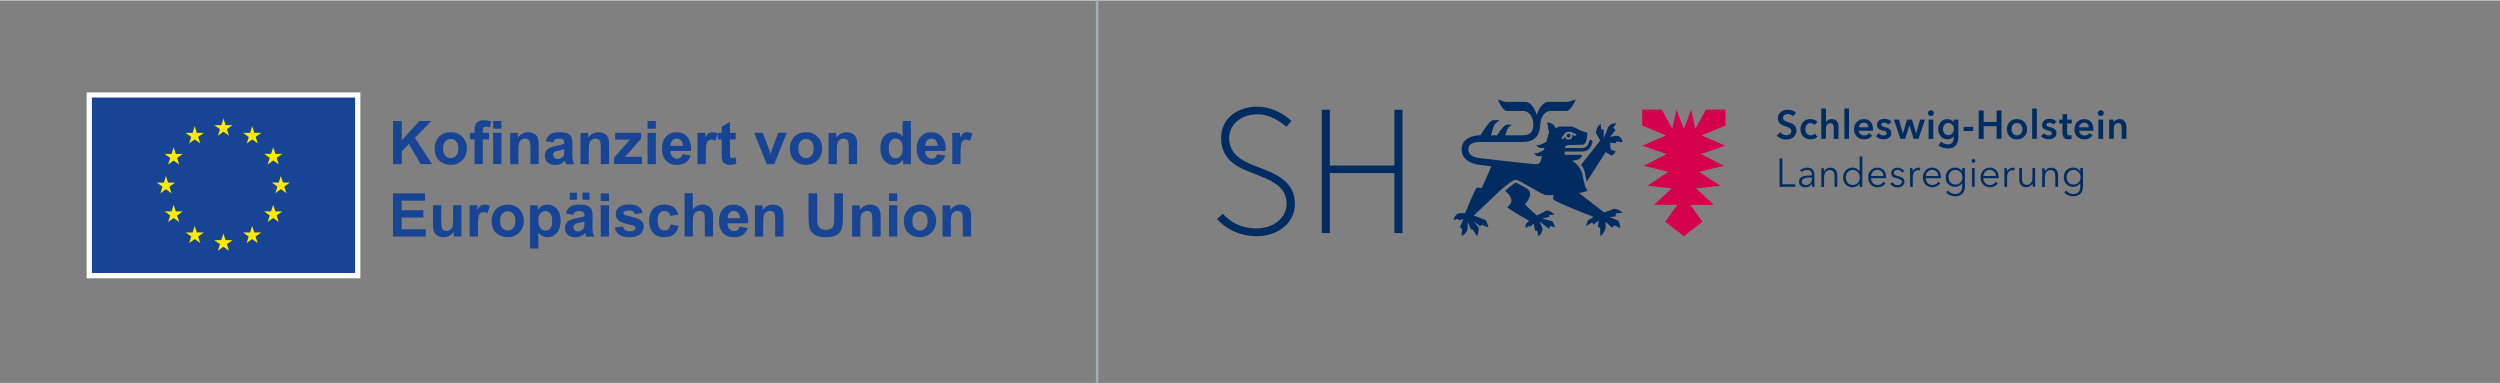 <?xml version="1.0" encoding="UTF-8"?>
<svg xmlns="http://www.w3.org/2000/svg" xmlns:xlink="http://www.w3.org/1999/xlink" id="Ebene_2" data-name="Ebene 2" viewBox="0 0 499.44 76.41" width="300" height="46">
  <rect x="0" y="0" width="499.44" height="76.41" fill="#808080" stroke="none"/>
  <defs>
    <style>
      .cls-1 {
        clip-path: url(#clippath);
      }

      .cls-2, .cls-3, .cls-4, .cls-5, .cls-6, .cls-7 {
        stroke-width: 0px;
      }

      .cls-2, .cls-8 {
        fill: none;
      }

      .cls-3 {
        fill: #174494;
      }

      .cls-4 {
        fill: #d5024b;
      }

      .cls-5 {
        fill: #fff;
      }

      .cls-6 {
        fill: #ffeb00;
      }

      .cls-7 {
        fill: #002c62;
      }

      .cls-8 {
        stroke: #a5adb6;
        stroke-miterlimit: 10;
        stroke-width: .5px;
      }
    </style>
    <clipPath id="clippath">
      <rect class="cls-2" x="-122.85" y="5.72" width="547.66" height="66.36"/>
    </clipPath>
  </defs>
  <g>
    <polygon class="cls-5" points="17.31 55.51 71.99 55.51 71.99 18.38 17.31 18.38 17.31 55.51"/>
    <polygon class="cls-3" points="18.36 54.45 70.94 54.45 70.94 19.4 18.36 19.4 18.36 54.45"/>
    <polyline class="cls-6" points="43.53 27.03 44.64 26.22 45.75 27.03 45.32 25.72 46.45 24.91 45.06 24.91 44.64 23.59 44.21 24.91 42.82 24.91 43.95 25.72 43.53 27.03"/>
    <polyline class="cls-6" points="37.78 28.57 38.89 27.77 40 28.57 39.58 27.27 40.71 26.46 39.32 26.46 38.89 25.13 38.47 26.46 37.08 26.46 38.21 27.27 37.78 28.57"/>
    <polyline class="cls-6" points="34.69 29.34 34.27 30.67 32.88 30.67 34.01 31.48 33.58 32.79 34.69 31.98 35.8 32.79 35.38 31.48 36.51 30.67 35.12 30.67 34.69 29.34"/>
    <polyline class="cls-6" points="33.15 37.71 34.26 38.52 33.84 37.21 34.97 36.4 33.58 36.4 33.15 35.07 32.73 36.4 31.34 36.4 32.47 37.21 32.04 38.52 33.15 37.71"/>
    <polyline class="cls-6" points="35.12 42.15 34.69 40.83 34.27 42.15 32.88 42.15 34.01 42.96 33.58 44.27 34.69 43.46 35.8 44.27 35.38 42.96 36.51 42.15 35.12 42.15"/>
    <polyline class="cls-6" points="39.33 46.36 38.9 45.04 38.48 46.36 37.09 46.36 38.21 47.17 37.79 48.48 38.9 47.67 40.01 48.48 39.59 47.17 40.72 46.36 39.33 46.36"/>
    <polyline class="cls-6" points="45.06 47.89 44.64 46.56 44.21 47.89 42.82 47.89 43.95 48.7 43.53 50.01 44.64 49.2 45.75 50.01 45.32 48.7 46.45 47.89 45.06 47.89"/>
    <polyline class="cls-6" points="50.8 46.36 50.37 45.04 49.95 46.36 48.56 46.36 49.68 47.17 49.26 48.48 50.37 47.67 51.48 48.48 51.06 47.17 52.18 46.36 50.8 46.36"/>
    <polyline class="cls-6" points="55.01 42.15 54.58 40.83 54.15 42.15 52.77 42.15 53.89 42.96 53.47 44.27 54.58 43.46 55.69 44.27 55.27 42.96 56.39 42.15 55.01 42.15"/>
    <polyline class="cls-6" points="57.92 36.38 56.53 36.38 56.1 35.06 55.68 36.39 54.29 36.38 55.42 37.19 55 38.5 56.1 37.69 57.21 38.5 56.79 37.19 57.92 36.38"/>
    <polyline class="cls-6" points="53.47 32.77 54.58 31.96 55.69 32.77 55.27 31.46 56.39 30.65 55.01 30.65 54.58 29.32 54.15 30.65 52.77 30.65 53.89 31.46 53.47 32.77"/>
    <polyline class="cls-6" points="50.39 25.13 49.96 26.46 48.57 26.46 49.7 27.27 49.28 28.58 50.39 27.77 51.5 28.58 51.08 27.27 52.2 26.46 50.81 26.46 50.39 25.13"/>
    <polygon class="cls-3" points="78.53 32.71 78.53 24.09 80.27 24.09 80.27 27.92 83.79 24.09 86.14 24.09 82.89 27.45 86.31 32.71 84.06 32.71 81.69 28.66 80.27 30.11 80.27 32.71 78.53 32.71"/>
    <path class="cls-3" d="M88.51,29.59c0,.62.15,1.09.44,1.42s.66.49,1.09.49.79-.16,1.09-.49c.29-.33.44-.81.44-1.44s-.15-1.08-.44-1.41-.65-.49-1.09-.49-.79.16-1.09.49c-.29.33-.44.81-.44,1.43h0ZM86.82,29.5c0-.55.14-1.08.41-1.59.27-.51.65-.91,1.15-1.18s1.05-.41,1.66-.41c.95,0,1.72.31,2.32.92s.91,1.39.91,2.33-.31,1.73-.92,2.35-1.38.93-2.3.93c-.57,0-1.12-.13-1.64-.39s-.92-.64-1.19-1.14c-.27-.49-.4-1.1-.4-1.82h0Z"/>
    <path class="cls-3" d="M98.52,32.71v-6.25h1.65v6.25h-1.65ZM98.52,25.62v-1.53h1.65v1.53h-1.65ZM93.88,26.46h.92v-.47c0-.53.06-.92.17-1.18s.32-.47.62-.63.68-.24,1.14-.24.93.07,1.38.21l-.22,1.15c-.26-.06-.52-.09-.76-.09s-.41.06-.52.17c-.1.11-.16.33-.16.64v.44h1.24v1.3h-1.24v4.95h-1.65v-4.95h-.92v-1.3h0Z"/>
    <path class="cls-3" d="M107.61,32.71h-1.65v-3.19c0-.67-.04-1.11-.11-1.31-.07-.2-.19-.35-.34-.46-.16-.11-.35-.16-.57-.16-.29,0-.54.08-.77.24-.23.16-.38.37-.47.62-.08.26-.13.74-.13,1.44v2.83h-1.65v-6.25h1.54v.92c.55-.71,1.23-1.06,2.06-1.06.36,0,.7.07,1,.2.3.13.53.3.69.5.15.2.26.44.32.69.06.26.09.63.09,1.11v3.88h-.01Z"/>
    <path class="cls-3" d="M112.73,29.71c-.21.07-.55.15-1.01.25s-.76.19-.9.29c-.22.15-.32.35-.32.58s.09.43.26.6c.17.17.39.25.66.25.3,0,.58-.1.85-.29.2-.15.33-.33.39-.55.04-.14.06-.41.06-.81v-.32h.01ZM110.52,28.37l-1.5-.27c.17-.6.46-1.05.87-1.34s1.02-.44,1.84-.44c.74,0,1.29.09,1.65.26s.61.4.76.67.22.76.22,1.48l-.02,1.93c0,.55.03.95.08,1.22.05.26.15.54.3.84h-1.64c-.04-.11-.1-.27-.16-.49-.03-.1-.05-.16-.06-.19-.28.27-.58.48-.91.62-.32.14-.66.21-1.03.21-.64,0-1.15-.17-1.52-.52-.37-.35-.56-.79-.56-1.32,0-.35.08-.67.25-.94.17-.28.41-.49.71-.64.3-.15.74-.28,1.32-.39.77-.15,1.31-.28,1.61-.41v-.16c0-.32-.08-.54-.24-.68-.16-.14-.45-.2-.89-.2-.29,0-.52.06-.69.17-.16.1-.29.3-.39.59h0Z"/>
    <path class="cls-3" d="M121.67,32.71h-1.65v-3.19c0-.67-.04-1.11-.11-1.31-.07-.2-.19-.35-.34-.46-.16-.11-.35-.16-.57-.16-.29,0-.54.08-.77.24-.23.16-.38.37-.47.62-.08.26-.13.74-.13,1.44v2.83h-1.65v-6.25h1.54v.92c.55-.71,1.23-1.06,2.06-1.06.36,0,.7.07,1,.2.3.13.53.3.69.5.15.2.26.44.32.69.06.26.09.63.09,1.11v3.88h-.01Z"/>
    <path class="cls-3" d="M122.68,32.71v-1.29l2.34-2.69c.38-.44.67-.75.85-.94-.19.01-.45.02-.76.02h-2.21s0-1.36,0-1.36h5.17v1.17l-2.39,2.75-.84.91c.46-.03.74-.04.85-.04h2.56v1.45h-5.57v.02Z"/>
    <path class="cls-3" d="M129.37,32.71v-6.25h1.65v6.25h-1.65ZM129.37,25.62v-1.53h1.65v1.53h-1.65Z"/>
    <path class="cls-3" d="M136.43,29.05c0-.48-.14-.84-.37-1.09-.24-.25-.52-.37-.86-.37-.36,0-.66.13-.89.39-.24.26-.35.62-.35,1.07h2.47ZM136.34,30.72l1.65.28c-.21.6-.55,1.06-1,1.38-.46.32-1.03.47-1.72.47-1.09,0-1.89-.36-2.41-1.06-.41-.57-.62-1.29-.62-2.15,0-1.04.27-1.85.81-2.43.54-.59,1.23-.88,2.05-.88.93,0,1.66.31,2.2.92s.79,1.55.77,2.82h-4.14c0,.49.15.87.4,1.14.26.27.57.41.95.41.26,0,.48-.07.65-.21.18-.14.32-.37.41-.69h0Z"/>
    <path class="cls-3" d="M141,32.71h-1.65v-6.25h1.54v.89c.26-.42.5-.7.71-.83s.45-.2.72-.2c.38,0,.74.1,1.09.31l-.51,1.44c-.28-.18-.54-.27-.78-.27s-.43.06-.59.19c-.16.13-.29.36-.38.69-.09.33-.14,1.03-.14,2.09v1.94h-.01Z"/>
    <path class="cls-3" d="M146.98,26.46v1.32h-1.13v2.52c0,.51,0,.81.03.89s.07.15.15.21c.08.06.17.08.28.08.15,0,.37-.05.66-.16l.14,1.28c-.38.16-.82.25-1.31.25-.3,0-.57-.05-.81-.15-.24-.1-.41-.23-.53-.39-.11-.16-.19-.37-.23-.64-.04-.19-.05-.58-.05-1.17v-2.72h-.76v-1.32h.76v-1.24l1.66-.96v2.21h1.14Z"/>
    <path class="cls-3" d="M153.19,32.71l-2.52-6.25h1.74l1.18,3.19.34,1.06c.09-.27.15-.45.17-.54.06-.18.11-.35.18-.53l1.19-3.19h1.7l-2.48,6.25h-1.5Z"/>
    <path class="cls-3" d="M159.49,29.59c0,.62.15,1.09.44,1.42.29.33.66.49,1.09.49s.79-.16,1.09-.49c.29-.33.44-.81.44-1.44s-.15-1.08-.44-1.41c-.29-.33-.65-.49-1.09-.49s-.79.16-1.09.49-.44.81-.44,1.43h0ZM157.79,29.5c0-.55.14-1.08.41-1.59s.65-.91,1.15-1.18,1.05-.41,1.66-.41c.95,0,1.72.31,2.32.92s.91,1.39.91,2.33-.31,1.73-.92,2.35-1.38.93-2.3.93c-.57,0-1.12-.13-1.64-.39s-.92-.64-1.19-1.14c-.26-.49-.4-1.1-.4-1.82h0Z"/>
    <path class="cls-3" d="M171.22,32.71h-1.65v-3.19c0-.67-.04-1.11-.11-1.31-.07-.2-.19-.35-.34-.46-.16-.11-.35-.16-.57-.16-.29,0-.54.08-.77.24-.23.16-.38.37-.47.62-.08.26-.13.74-.13,1.44v2.83h-1.65v-6.25h1.54v.92c.55-.71,1.23-1.06,2.06-1.06.36,0,.7.07,1,.2.3.13.53.3.69.5.15.2.26.44.32.69.06.26.09.63.09,1.11v3.88h0Z"/>
    <path class="cls-3" d="M177.56,29.45c0,.67.09,1.15.28,1.45.27.43.64.65,1.12.65.38,0,.7-.16.97-.49.27-.32.4-.81.4-1.45,0-.72-.13-1.23-.39-1.55s-.59-.47-.99-.47-.72.16-.99.47c-.27.31-.4.77-.4,1.39h0ZM181.97,32.71h-1.54v-.92c-.26.36-.56.62-.9.8-.35.17-.7.26-1.05.26-.72,0-1.33-.29-1.84-.87s-.77-1.39-.77-2.42.25-1.86.75-2.42c.5-.55,1.13-.83,1.89-.83.7,0,1.3.29,1.81.87v-3.11h1.65v8.64h0Z"/>
    <path class="cls-3" d="M187.32,29.05c0-.48-.14-.84-.37-1.09-.24-.25-.52-.37-.86-.37-.36,0-.66.13-.89.39-.24.26-.35.62-.35,1.07h2.47ZM187.22,30.72l1.65.28c-.21.6-.55,1.06-1,1.38-.46.32-1.03.47-1.72.47-1.09,0-1.89-.36-2.41-1.06-.41-.57-.62-1.29-.62-2.15,0-1.04.27-1.85.81-2.43.54-.59,1.23-.88,2.05-.88.93,0,1.66.31,2.2.92s.79,1.55.77,2.82h-4.14c0,.49.15.87.4,1.14.26.27.57.41.95.41.26,0,.48-.07.65-.21.19-.14.32-.37.41-.69h0Z"/>
    <path class="cls-3" d="M191.89,32.71h-1.65v-6.25h1.54v.89c.26-.42.5-.7.71-.83s.45-.2.71-.2c.38,0,.74.1,1.09.31l-.51,1.44c-.28-.18-.54-.27-.78-.27s-.43.06-.59.19c-.16.13-.29.36-.38.69-.09.33-.14,1.03-.14,2.09v1.94h0Z"/>
    <polygon class="cls-3" points="78.51 47.17 78.51 38.55 84.91 38.55 84.91 40.01 80.25 40.01 80.25 41.92 84.58 41.92 84.58 43.37 80.25 43.37 80.25 45.72 85.07 45.72 85.07 47.17 78.51 47.17"/>
    <path class="cls-3" d="M90.65,47.17v-.94c-.23.33-.53.6-.9.79-.37.19-.76.29-1.17.29s-.8-.09-1.13-.28c-.33-.18-.57-.44-.72-.78-.15-.33-.22-.79-.22-1.38v-3.95h1.65v2.87c0,.88.03,1.42.09,1.62s.17.36.33.47c.16.12.36.17.61.17.28,0,.54-.08.76-.23.22-.15.38-.35.46-.58.08-.23.12-.79.12-1.69v-2.64h1.65v6.25h-1.53Z"/>
    <path class="cls-3" d="M95.48,47.17h-1.65v-6.25h1.54v.89c.26-.42.5-.7.71-.83s.45-.2.71-.2c.38,0,.74.1,1.09.31l-.51,1.44c-.28-.18-.54-.27-.78-.27s-.43.06-.59.19c-.16.13-.29.36-.38.69-.09.33-.14,1.03-.14,2.09v1.94h0Z"/>
    <path class="cls-3" d="M99.9,44.05c0,.62.15,1.09.44,1.42.29.33.66.49,1.09.49s.79-.16,1.09-.49c.29-.33.44-.81.44-1.44s-.15-1.08-.44-1.41c-.29-.33-.65-.49-1.09-.49s-.79.16-1.09.49c-.29.33-.44.81-.44,1.43h0ZM98.2,43.96c0-.55.14-1.08.41-1.59.27-.51.65-.91,1.15-1.18s1.05-.41,1.66-.41c.95,0,1.72.31,2.32.92.6.61.91,1.39.91,2.33s-.31,1.73-.92,2.35-1.38.93-2.3.93c-.57,0-1.12-.13-1.64-.39s-.92-.64-1.19-1.14c-.26-.49-.4-1.1-.4-1.82h0Z"/>
    <path class="cls-3" d="M107.54,43.94c0,.7.14,1.22.42,1.56s.62.5,1.02.5.7-.15.96-.46c.25-.31.38-.81.38-1.52,0-.66-.13-1.14-.39-1.46s-.59-.48-.98-.48-.74.16-1.01.47c-.27.32-.4.78-.4,1.39h0ZM105.9,40.92h1.54v.92c.2-.31.47-.57.81-.76.34-.2.72-.29,1.14-.29.73,0,1.34.28,1.85.85s.76,1.36.76,2.38-.26,1.85-.77,2.43c-.51.58-1.13.87-1.85.87-.35,0-.66-.07-.94-.21s-.58-.37-.89-.71v3.15h-1.65v-8.63h0Z"/>
    <path class="cls-3" d="M116.36,39.82v-1.42h1.42v1.42h-1.42ZM116.76,44.17c-.21.07-.55.15-1.01.25s-.76.19-.9.29c-.22.15-.32.35-.32.58s.09.43.26.6c.17.17.39.25.66.25.3,0,.58-.1.85-.29.2-.15.33-.33.39-.55.04-.14.06-.41.06-.81v-.32h.01ZM113.83,39.82v-1.42h1.42v1.42h-1.42ZM114.54,42.83l-1.5-.27c.17-.6.46-1.05.87-1.34s1.02-.44,1.84-.44c.74,0,1.29.09,1.65.26s.61.4.76.67c.15.27.22.76.22,1.48l-.02,1.93c0,.55.03.95.08,1.22.05.26.15.54.3.84h-1.64c-.04-.11-.1-.27-.16-.49-.03-.1-.05-.16-.06-.19-.28.27-.58.48-.91.62-.32.14-.66.21-1.03.21-.64,0-1.15-.17-1.52-.52-.37-.35-.56-.79-.56-1.32,0-.35.08-.67.25-.94.17-.28.41-.49.71-.64s.74-.28,1.32-.39c.77-.14,1.31-.28,1.61-.41v-.16c0-.32-.08-.54-.24-.68-.16-.14-.45-.2-.89-.2-.29,0-.52.06-.69.17-.15.1-.28.3-.39.59h0Z"/>
    <path class="cls-3" d="M120.01,47.17v-6.25h1.65v6.25h-1.65ZM120.01,40.08v-1.53h1.65v1.53h-1.65Z"/>
    <path class="cls-3" d="M122.78,45.39l1.66-.25c.07.32.21.57.43.73.22.17.52.25.91.25.43,0,.75-.08.96-.24.15-.11.22-.26.22-.44,0-.13-.04-.23-.12-.31s-.27-.15-.55-.22c-1.33-.29-2.18-.56-2.54-.81-.49-.34-.74-.81-.74-1.41,0-.54.21-1,.64-1.37s1.09-.55,1.99-.55,1.49.14,1.91.42c.42.28.7.69.86,1.24l-1.56.29c-.07-.24-.19-.43-.38-.56-.19-.13-.45-.19-.8-.19-.44,0-.75.06-.94.18-.13.09-.19.2-.19.34,0,.12.05.22.16.3.15.11.66.26,1.54.46s1.5.45,1.84.74c.35.29.52.7.52,1.23,0,.57-.24,1.06-.72,1.48-.48.41-1.19.62-2.12.62-.85,0-1.53-.17-2.02-.52-.49-.35-.81-.82-.96-1.41h0Z"/>
    <path class="cls-3" d="M135.51,42.77l-1.63.29c-.06-.33-.18-.57-.37-.74-.19-.16-.45-.25-.76-.25-.41,0-.74.14-.99.43-.25.28-.37.76-.37,1.43,0,.74.12,1.26.37,1.57s.58.46,1,.46c.31,0,.57-.09.77-.27s.34-.49.42-.92l1.62.28c-.17.75-.49,1.31-.97,1.69-.48.38-1.12.57-1.92.57-.91,0-1.64-.29-2.19-.87-.54-.58-.81-1.37-.81-2.39s.27-1.83.82-2.41c.55-.57,1.28-.86,2.21-.86.76,0,1.37.16,1.82.49.46.33.78.83.98,1.5h0Z"/>
    <path class="cls-3" d="M138.41,38.55v3.17c.53-.62,1.17-.94,1.91-.94.38,0,.72.07,1.03.21s.54.32.69.54c.15.22.26.46.32.73.06.27.09.68.09,1.24v3.67h-1.65v-3.3c0-.66-.03-1.07-.09-1.25s-.17-.32-.33-.42-.36-.16-.6-.16c-.27,0-.52.07-.74.2s-.37.33-.47.6c-.1.27-.15.67-.15,1.19v3.13h-1.65v-8.63h1.64v.02Z"/>
    <path class="cls-3" d="M147.84,43.51c0-.48-.14-.84-.37-1.09-.24-.25-.52-.37-.86-.37-.36,0-.66.13-.89.39-.24.26-.35.62-.35,1.07h2.47ZM147.74,45.18l1.65.28c-.21.6-.55,1.06-1,1.38-.46.32-1.03.47-1.72.47-1.09,0-1.89-.36-2.41-1.06-.41-.57-.62-1.29-.62-2.15,0-1.04.27-1.85.81-2.43.54-.59,1.23-.88,2.05-.88.93,0,1.66.31,2.2.92.54.61.79,1.55.77,2.82h-4.14c0,.49.15.87.4,1.14s.57.41.95.41c.26,0,.48-.07.65-.21.19-.14.32-.37.41-.69h0Z"/>
    <path class="cls-3" d="M156.51,47.17h-1.65v-3.19c0-.67-.04-1.11-.11-1.31s-.19-.35-.34-.46c-.16-.11-.35-.16-.57-.16-.29,0-.54.08-.77.24-.23.16-.38.37-.47.62-.08.26-.13.74-.13,1.44v2.83h-1.65v-6.25h1.54v.92c.55-.71,1.23-1.06,2.06-1.06.36,0,.7.07,1,.2s.53.3.69.5c.15.2.26.44.32.69.06.26.09.63.09,1.11v3.88h0Z"/>
    <path class="cls-3" d="M161.53,38.55h1.74v4.67c0,.74.02,1.22.06,1.44.07.35.25.64.53.85s.66.32,1.15.32.87-.1,1.12-.3.4-.45.45-.74.08-.78.08-1.47v-4.77h1.74v4.53c0,1.04-.05,1.77-.14,2.19-.09.43-.27.79-.52,1.08s-.59.53-1.02.7c-.42.17-.98.26-1.66.26-.82,0-1.45-.1-1.87-.29-.43-.19-.76-.44-1.01-.74-.25-.3-.41-.62-.49-.96-.11-.49-.17-1.22-.17-2.19v-4.58h.01Z"/>
    <path class="cls-3" d="M175.92,47.17h-1.65v-3.19c0-.67-.04-1.11-.11-1.31s-.19-.35-.34-.46c-.16-.11-.35-.16-.57-.16-.29,0-.54.08-.77.24-.23.16-.38.37-.47.62-.08.26-.13.74-.13,1.44v2.83h-1.65v-6.25h1.54v.92c.55-.71,1.23-1.06,2.06-1.06.36,0,.7.07,1,.2s.53.3.69.5c.15.2.26.44.32.69.06.26.09.63.09,1.11v3.88h0Z"/>
    <path class="cls-3" d="M177.6,47.17v-6.25h1.65v6.25h-1.65ZM177.6,40.08v-1.53h1.65v1.53h-1.65Z"/>
    <path class="cls-3" d="M182.26,44.05c0,.62.15,1.09.44,1.42.29.33.66.49,1.09.49s.79-.16,1.09-.49c.29-.33.44-.81.44-1.44s-.15-1.08-.44-1.41c-.29-.33-.65-.49-1.09-.49s-.79.16-1.09.49-.44.81-.44,1.43h0ZM180.56,43.96c0-.55.14-1.08.41-1.59s.65-.91,1.15-1.18,1.05-.41,1.66-.41c.95,0,1.72.31,2.32.92.6.61.91,1.39.91,2.33s-.3,1.73-.92,2.35c-.61.62-1.38.93-2.3.93-.57,0-1.12-.13-1.64-.39s-.92-.64-1.19-1.14c-.26-.49-.4-1.1-.4-1.82h0Z"/>
    <path class="cls-3" d="M193.99,47.17h-1.65v-3.19c0-.67-.04-1.11-.11-1.31s-.19-.35-.34-.46c-.16-.11-.35-.16-.57-.16-.29,0-.54.08-.77.24-.23.16-.38.37-.47.62-.08.26-.13.74-.13,1.44v2.83h-1.65v-6.25h1.54v.92c.55-.71,1.23-1.06,2.06-1.06.36,0,.7.07,1,.2s.53.3.69.5c.15.2.26.44.32.69.06.26.09.63.09,1.11v3.88h0Z"/>
  </g>
  <line class="cls-8" x1="219.18" y1="0" x2="219.18" y2="76.41"/>
  <g class="cls-1">
    <polygon class="cls-4" points="344.71 21.81 340.79 21.81 338.69 25.65 337.86 21.81 336.39 25.65 334.91 21.81 334.08 25.65 331.99 21.81 328.07 21.81 328.06 25 332.83 26.96 328.1 29.02 332.96 30.69 328.4 33.04 333.32 34.25 329.11 37.01 333.95 37.55 330.42 40.84 335.1 40.84 332.66 44.21 336.39 47.11 340.11 44.21 337.67 40.84 342.36 40.84 338.83 37.55 343.67 37.01 339.45 34.25 344.37 33.04 339.81 30.69 344.66 29.02 339.94 26.96 344.73 25 344.71 21.81"/>
    <path class="cls-7" d="M310.03,44.07l-1.99-.49,1.51-.35-.08-.38,1.04-.03s-.68-.9-1.54-.84l-1.92.98c-.25-.11-2.43-2.22-2.43-2.22,0,0,1.73-1.69.77-2.87-.24-.3-2.36-1.45-2.6-1.45s-2.13,1.62-2.13,1.62c.72.55,1.37,1.39,1.28,2.14-.06.5-.79,1.07-.79,1.07-.11.32,4.35,2.77,4.35,2.77l-.47.44c-.44.47-.2,1.04-.2,1.04l.63-.49.16.2.77-.6.3,1.43.44-.05.14,1.09c.84-.27.88-1.5.88-1.5l-.57-1.4,1.88,1.43.24-.55.96.3s-.22-.87-.65-1.36"/>
    <path class="cls-7" d="M323.03,27.04l-1.4.19,1.13-1.34-.47-.47.63-.88s-1.09-.11-1.61.71l-.93,2.27v-1.75h-.49l-.11-1.09s-.85.39-.95,1.78l.85,1.53-3.8,4.84h0c.58.8.72,1.45.8,1.84v.09l.33,1.42,3.77-5.89,1.07.68c.61-.03.9-.82.9-.82l-.95-.35-.16-1.36,1.1.08.2-.35,1.2.17c-.11-.95-.65-1.2-1.15-1.32"/>
    <path class="cls-7" d="M323.26,43.98l-1.73-.72,1.17-.09s.16-.54.16-.61l1.32-.14s-.96-.87-1.75-.79l-1.97.74-5-3.89s1.1-.19,1.73-.47c0,0-.54-.63-.68-1.47l-.35-1.58c-.09-.36-.17-.95-.72-1.69-.08-.14-.61-.68-.61-.68l-.72-.57.82-.11c1.09-.24,1.13-1.07,1.13-1.07h-3.48v-.65h3.47c.6,0,1.07-.19,1.42-.55.6-.61.68-1.4.68-1.43,0-.19-.16-.35-.35-.35s-.33.16-.33.36c0,0-.11.54-.5.93-.22.22-.54.33-.93.33h-3.45c.02-.09.02-.05.05-.11.11-.36.52-.5.93-.5.77,0,1.61,0,2.63-.05.47,0,.71-.77.71-.77,0,0,.22-1.23.22-1.42s-.08-.22-.28-.28c-.22-.06-1.09-.28-1.54-.58-.47-.28-1.15-.58-1.54-.58h-2.11c-.33,0-.87.39-.87.39,0,0-.24-.77-.82-.98l-.87-.3.35,2.08-.54,1.88s-1.02.55-1.4.63h-.63l.47.46c.17.16.69.16,1.21.11l-.13.41s-.98.58-1.36.66l-.65-.03.49.49c.16.16.66.16,1.17.11l-.25.85s-.08.77-.99.77c-.82,0-11.13-1.21-11.13-1.21-.74-.06-2.36-.33-2.36-1.72,0-1.31,1.28-1.51,2.46-1.51h8.4c2.29,0,3.4-1.18,3.5-3.47.09-1.94,1.24-2.73,1.95-2.73h3.48c.99-.46,1.65-2.3,1.65-2.3,0,0-.76.27-1.53.49h-4c-.85,0-1.83,1.2-2.25,2.6h0c-.43-1.39-1.29-2.6-2.25-2.6h-3.99c-.79-.22-1.53-.49-1.53-.49,0,0,.66,1.84,1.65,2.3h3.48c.74,0,1.95.77,1.95,2.73,0,1.5-.69,2.14-2.11,2.14h-3.47c.11-.41.36-1.21.58-1.54l.74-.6h-1.02c-.57,0-1.58,1.59-1.95,2.14h-1.23c.14-.54.5-1.86.79-2.28l.96-.74h-1.32c-.71,0-2.08,2.35-2.54,3.01-1.23,0-3.75.44-3.75,2.84,0,1.92,1.76,2.85,3.56,3.07.06,0,2.4.3,2.4.3l-1.94,4.32s-.84-.13-1.02-.03c-.27.13-2.3,5.04-2.3,5.04l-1.36.05c-.22.09-.69.58-.8.79-.14.3-.14.58-.14.58l.77-.27.35.3.84-.25-.69,1.59.44.46-.14,1.29c.69-.06,1.21-1.17,1.21-1.17l.06-1.62.6,1.5q.09,0,.39.03l.77,1.28s.24-.19.32-.5c.06-.24.08-1.15.08-1.15-.25-.3-1.07-1.28-1.07-1.28l1.39.99s.24-.22.27-.28l1.37.54s-.28-1.23-.65-1.51l-2.29-.88,5.37-5.07c1.26-1.09,2.41-2,2.98-2.08.6-.08,5.15,2.93,5.97,3.06.61.09,1.61-.02,1.61-.02,0,0-.13.72-.03.88.25.52,8.05,3.51,8.05,3.51l-.98.58c-.33.22-.54,1.23-.54,1.23l1.24-.69.28.39,1.01-.8-.16,1.36.46.06.03,1.69c.65-.27,1.04-1.58,1.04-1.58v-1.28l1.29,1.18.49-.46,1.15.55s-.05-1.17-.47-1.54M312.09,27.64c-.09-.06-.13-.17-.06-.28.2-.32.72-1.07,1.1-1.13.09,0,.19-.03.28-.03.38,0,.69.14,1.01.3l.36.17c.11.05.14.17.09.28-.05.09-.17.14-.28.09l-.36-.17s-.08-.03-.11-.06c.02.06.03.14.03.2,0,.43-.35.79-.77.79-.36,0-.66-.24-.74-.58-.09.13-.17.24-.25.35-.05.09-.19.13-.28.06"/>
    <path class="cls-7" d="M313.37,27.4c.22,0,.39-.17.39-.39s-.17-.39-.39-.39-.39.17-.39.39.17.39.39.39"/>
    <path class="cls-7" d="M243.12,43.68c1.88,2.02,4.38,3.34,7.8,3.42,3.67.08,7.77-2.13,7.77-6.48s-3.58-5.89-7.08-7.23c-2.24-.85-6.05-2.05-6.05-5.88,0-2.88,2.57-4.82,5.85-4.76,1.89.05,3.77.96,5.59,2.47l1.01-1.15c-2.22-1.95-4.51-2.79-6.63-2.84-4.1-.09-7.44,2.32-7.44,6.27,0,4.84,4.21,6.16,6.82,7.2,3.03,1.2,6.27,2.36,6.27,5.91,0,2.87-2.66,5.03-6.29,4.93-2.58-.08-4.6-.95-6.46-2.92l-1.15,1.06-.02-.02Z"/>
    <polygon class="cls-7" points="278.57 46.48 280.18 46.48 280.18 21.84 278.57 21.84 278.57 32.98 265.67 32.98 265.67 21.84 264.06 21.84 264.06 46.48 265.67 46.48 265.67 34.49 278.57 34.49 278.57 46.48"/>
    <path class="cls-7" d="M358.2,23.18c-.2-.28-.63-.49-1.01-.49-.46,0-.98.22-.98.77,0,.52.43.68,1.06.87.71.22,1.61.55,1.61,1.65,0,1.21-.93,1.81-2.02,1.81-.72,0-1.47-.28-1.89-.8l.69-.68c.27.38.77.63,1.21.63s.99-.24.99-.84-.58-.76-1.28-.98c-.68-.22-1.4-.55-1.4-1.61,0-1.15,1.02-1.67,2.02-1.67.55,0,1.18.2,1.61.61l-.65.72.03-.02Z"/>
    <path class="cls-7" d="M362.46,24.88c-.14-.22-.47-.38-.77-.38-.68,0-1.02.63-1.02,1.23s.35,1.23,1.06,1.23c.28,0,.61-.13.79-.35l.58.61c-.32.35-.82.54-1.39.54-1.1,0-2.03-.76-2.03-2.03s.9-2.03,2-2.03c.55,0,1.12.22,1.42.6l-.65.57.02.02Z"/>
    <path class="cls-7" d="M367.28,25.26v2.4h-.93v-2.11c0-.46-.09-1.02-.69-1.02s-.88.52-.88,1.02v2.1h-.93v-6.05h.93v2.74h.02c.14-.32.57-.65,1.12-.65.98,0,1.39.77,1.39,1.54"/>
    <rect class="cls-7" x="368.46" y="21.6" width=".93" height="6.05"/>
    <path class="cls-7" d="M374.18,26.03h-2.85c.03.55.52.95,1.07.95.47,0,.77-.19.99-.49l.63.5c-.36.52-.9.77-1.61.77-1.15,0-2.02-.76-2.02-2s.85-2.05,1.99-2.05c1.04,0,1.81.69,1.81,2.08v.25M373.27,25.35c0-.49-.27-.93-.88-.93-.55,0-.99.39-1.04.93h1.92Z"/>
    <path class="cls-7" d="M377.25,24.83c-.16-.22-.47-.41-.82-.41-.3,0-.6.11-.6.41s.28.38.8.5c.55.14,1.21.39,1.21,1.13,0,.93-.74,1.28-1.56,1.28-.58,0-1.18-.22-1.53-.63l.61-.6c.2.27.55.47.96.47.27,0,.6-.11.6-.46,0-.32-.28-.41-.85-.55-.55-.14-1.1-.36-1.1-1.09,0-.85.76-1.23,1.5-1.23.54,0,1.1.19,1.4.58l-.61.55-.02.03Z"/>
    <polygon class="cls-7" points="378.36 23.81 379.37 23.81 380.15 26.56 380.17 26.56 380.97 23.81 381.97 23.81 382.78 26.56 382.8 26.56 383.59 23.81 384.57 23.81 383.27 27.65 382.31 27.65 381.46 24.96 381.45 24.96 380.61 27.65 379.66 27.65 378.36 23.81"/>
    <path class="cls-7" d="M385.75,21.93c.35,0,.61.25.61.58s-.27.58-.61.58-.6-.27-.6-.58.25-.58.6-.58M385.29,23.81h.93v3.85h-.93v-3.85Z"/>
    <path class="cls-7" d="M391.23,23.81v3.5c0,1.39-.65,2.27-2.11,2.27-.61,0-1.37-.22-1.86-.63l.54-.74c.36.35.85.54,1.31.54.9,0,1.18-.55,1.18-1.32v-.28h-.02c-.27.38-.71.58-1.23.58-1.12,0-1.84-.91-1.84-2s.71-2.02,1.83-2.02c.52,0,1.01.22,1.29.69h0v-.58h.91ZM388.16,25.71c0,.61.39,1.21,1.07,1.21s1.12-.58,1.12-1.21-.43-1.23-1.1-1.23-1.07.55-1.07,1.23"/>
    <rect class="cls-7" x="392.29" y="25.27" width="1.88" height=".82"/>
    <polygon class="cls-7" points="395.3 21.99 396.29 21.99 396.29 24.28 398.87 24.28 398.87 21.99 399.85 21.99 399.85 27.65 398.87 27.65 398.87 25.13 396.29 25.13 396.29 27.65 395.3 27.65 395.3 21.99"/>
    <path class="cls-7" d="M402.94,23.7c1.13,0,2.03.8,2.03,2.02s-.9,2.05-2.03,2.05-2.03-.84-2.03-2.05.9-2.02,2.03-2.02M402.94,26.96c.74,0,1.09-.65,1.09-1.24s-.35-1.23-1.09-1.23-1.09.63-1.09,1.23.35,1.24,1.09,1.24"/>
    <rect class="cls-7" x="405.98" y="21.6" width=".93" height="6.05"/>
    <path class="cls-7" d="M410.24,24.83c-.16-.22-.47-.41-.82-.41-.3,0-.6.11-.6.41s.28.38.8.5c.55.14,1.21.39,1.21,1.13,0,.93-.74,1.28-1.56,1.28-.58,0-1.18-.22-1.53-.63l.61-.6c.2.27.55.47.96.47.27,0,.6-.11.6-.46,0-.32-.28-.41-.85-.55-.55-.14-1.1-.36-1.1-1.09,0-.85.76-1.23,1.5-1.23.54,0,1.1.19,1.4.58l-.61.55-.02.03Z"/>
    <path class="cls-7" d="M411.39,24.58v-.77h.66v-1.1h.91v1.1h.93v.77h-.93v1.78c0,.35.08.6.49.6.13,0,.28-.02.39-.08l.03.76c-.16.06-.41.11-.63.11-.99,0-1.21-.63-1.21-1.36v-1.8h-.66l.02-.02Z"/>
    <path class="cls-7" d="M418.21,26.03h-2.84c.03.55.52.95,1.07.95.47,0,.77-.19.99-.49l.61.5c-.36.52-.9.77-1.61.77-1.15,0-2.02-.76-2.02-2s.85-2.05,1.99-2.05c1.04,0,1.81.69,1.81,2.08v.25M417.28,25.35c0-.49-.27-.93-.88-.93-.55,0-.99.39-1.04.93h1.92Z"/>
    <path class="cls-7" d="M419.68,21.93c.35,0,.61.25.61.58s-.27.58-.61.58-.6-.27-.6-.58.25-.58.6-.58M419.22,23.81h.93v3.85h-.93v-3.85Z"/>
    <path class="cls-7" d="M421.36,23.81h.88v.61h0c.16-.38.61-.72,1.17-.72.98,0,1.39.77,1.39,1.54v2.4h-.93v-2.13c0-.46-.11-1.02-.71-1.02s-.87.54-.87,1.04v2.11h-.93v-3.85.02Z"/>
    <polygon class="cls-7" points="356.07 36.73 358.64 36.73 358.64 37.23 355.51 37.23 355.51 31.58 356.07 31.58 356.07 36.73"/>
    <path class="cls-7" d="M361.98,34.82c0-.65-.35-.96-.98-.96-.43,0-.82.17-1.09.44l-.3-.36c.3-.3.82-.54,1.43-.54.79,0,1.42.44,1.42,1.36v1.64c0,.28.02.63.06.84h-.47c-.03-.19-.05-.41-.05-.6h-.02c-.33.49-.74.71-1.32.71s-1.26-.3-1.26-1.13c0-1.15,1.24-1.26,2.57-1.26v-.13h0ZM361.83,35.37c-.87,0-1.88.09-1.88.8,0,.54.44.71.87.71.74,0,1.17-.57,1.17-1.24v-.28h-.16v.02Z"/>
    <path class="cls-7" d="M364.36,33.5c0,.2.03.47.03.65h.02c.2-.43.72-.74,1.24-.74.93,0,1.39.61,1.39,1.54v2.3h-.54v-2.06c0-.79-.22-1.31-.99-1.31-.57,0-1.1.47-1.1,1.47v1.92h-.54v-2.92c0-.2,0-.57-.03-.82h.5l.02-.03Z"/>
    <path class="cls-7" d="M370.1,37.34c-1.13,0-1.89-.87-1.89-1.97s.76-1.97,1.89-1.97c.52,0,1.07.25,1.39.74h.02v-2.95h.54v6.05h-.54v-.63h-.02c-.32.47-.85.72-1.39.72M370.15,36.87c.82,0,1.4-.65,1.4-1.5s-.58-1.51-1.4-1.51c-.88,0-1.39.68-1.39,1.51s.5,1.5,1.39,1.5"/>
    <path class="cls-7" d="M376.81,35.52h-3.03c0,.76.58,1.36,1.34,1.36.55,0,.96-.32,1.17-.65l.39.32c-.43.55-.96.79-1.58.79-1.09,0-1.89-.84-1.89-1.97s.8-1.97,1.84-1.97c1.15,0,1.75.84,1.75,1.86v.25M376.28,35.07c-.03-.71-.46-1.23-1.21-1.23-.71,0-1.23.58-1.28,1.23h2.49Z"/>
    <path class="cls-7" d="M380,34.38c-.16-.32-.49-.52-.9-.52-.38,0-.77.17-.77.58,0,.35.27.5.87.65.85.19,1.26.52,1.26,1.1,0,.85-.71,1.17-1.37,1.17-.55,0-1.1-.22-1.45-.72l.43-.32c.19.33.58.58,1.01.58.46,0,.85-.17.85-.66,0-.39-.38-.55-1.07-.72-.43-.11-1.04-.3-1.04-1.01,0-.76.63-1.09,1.31-1.09.5,0,1.04.25,1.28.68l-.41.32.02-.03Z"/>
    <path class="cls-7" d="M381.57,33.5h.5c0,.2.03.47.03.65h.02c.2-.43.66-.74,1.17-.74.13,0,.24,0,.35.03l-.06.52s-.24-.05-.38-.05c-.57,0-1.07.41-1.07,1.42v1.92h-.54v-2.92c0-.2,0-.57-.03-.82"/>
    <path class="cls-7" d="M387.75,35.52h-3.03c0,.76.58,1.36,1.34,1.36.55,0,.96-.32,1.17-.65l.39.32c-.43.55-.96.79-1.58.79-1.09,0-1.89-.84-1.89-1.97s.8-1.97,1.84-1.97c1.15,0,1.75.84,1.75,1.86v.25M387.21,35.07c-.03-.71-.46-1.23-1.21-1.23-.71,0-1.23.58-1.28,1.23h2.49Z"/>
    <path class="cls-7" d="M389.18,37.99c.28.38.84.69,1.39.69,1.04,0,1.43-.66,1.43-1.47v-.71h-.02c-.28.46-.85.74-1.39.74-1.13,0-1.89-.8-1.89-1.91s.76-1.94,1.89-1.94c.54,0,1.09.27,1.39.74h.02v-.65h.54v3.7c0,.82-.36,1.95-1.99,1.95-.68,0-1.32-.28-1.75-.76l.38-.41ZM390.66,36.78c.82,0,1.4-.6,1.4-1.45,0-.79-.58-1.47-1.4-1.47-.88,0-1.39.68-1.39,1.47s.5,1.45,1.39,1.45"/>
    <path class="cls-7" d="M394.24,32.44c-.19,0-.38-.16-.38-.38s.19-.38.38-.38.38.16.38.38-.19.38-.38.38M394.49,37.23h-.54v-3.75h.54v3.75Z"/>
    <path class="cls-7" d="M399.25,35.52h-3.03c0,.76.58,1.36,1.34,1.36.55,0,.96-.32,1.17-.65l.39.32c-.43.55-.96.79-1.56.79-1.09,0-1.89-.84-1.89-1.97s.8-1.97,1.84-1.97c1.15,0,1.75.84,1.75,1.86v.25M398.73,35.07c-.03-.71-.46-1.23-1.21-1.23-.71,0-1.23.58-1.28,1.23h2.49Z"/>
    <path class="cls-7" d="M400.43,33.5h.5c0,.2.03.47.03.65h.02c.2-.43.66-.74,1.17-.74.13,0,.24,0,.35.03l-.08.52s-.24-.05-.38-.05c-.57,0-1.07.41-1.07,1.42v1.92h-.54v-2.92c0-.2,0-.57-.03-.82"/>
    <path class="cls-7" d="M406.08,37.23c-.02-.2-.03-.47-.03-.65h-.02c-.2.43-.72.74-1.24.74-.93,0-1.39-.61-1.39-1.54v-2.3h.54v2.06c0,.79.22,1.31.99,1.31.57,0,1.1-.47,1.1-1.47v-1.92h.54v2.92c0,.2,0,.57.03.82h-.5l-.02.03Z"/>
    <path class="cls-7" d="M408.47,33.5c0,.2.03.47.03.65h.02c.2-.43.72-.74,1.24-.74.93,0,1.39.61,1.39,1.54v2.3h-.54v-2.06c0-.79-.22-1.31-.99-1.31-.57,0-1.1.47-1.1,1.47v1.92h-.54v-2.92c0-.2,0-.57-.03-.82h.5l.02-.03Z"/>
    <path class="cls-7" d="M412.77,37.99c.28.38.84.69,1.39.69,1.04,0,1.43-.66,1.43-1.47v-.71h-.02c-.28.46-.85.74-1.39.74-1.13,0-1.89-.8-1.89-1.91s.76-1.94,1.89-1.94c.54,0,1.09.27,1.39.74h.02v-.65h.54v3.7c0,.82-.36,1.95-1.99,1.95-.68,0-1.32-.28-1.75-.76l.38-.41ZM414.25,36.78c.82,0,1.4-.6,1.4-1.45,0-.79-.58-1.47-1.4-1.47-.88,0-1.39.68-1.39,1.47s.5,1.45,1.39,1.45"/>
  </g>
</svg>
